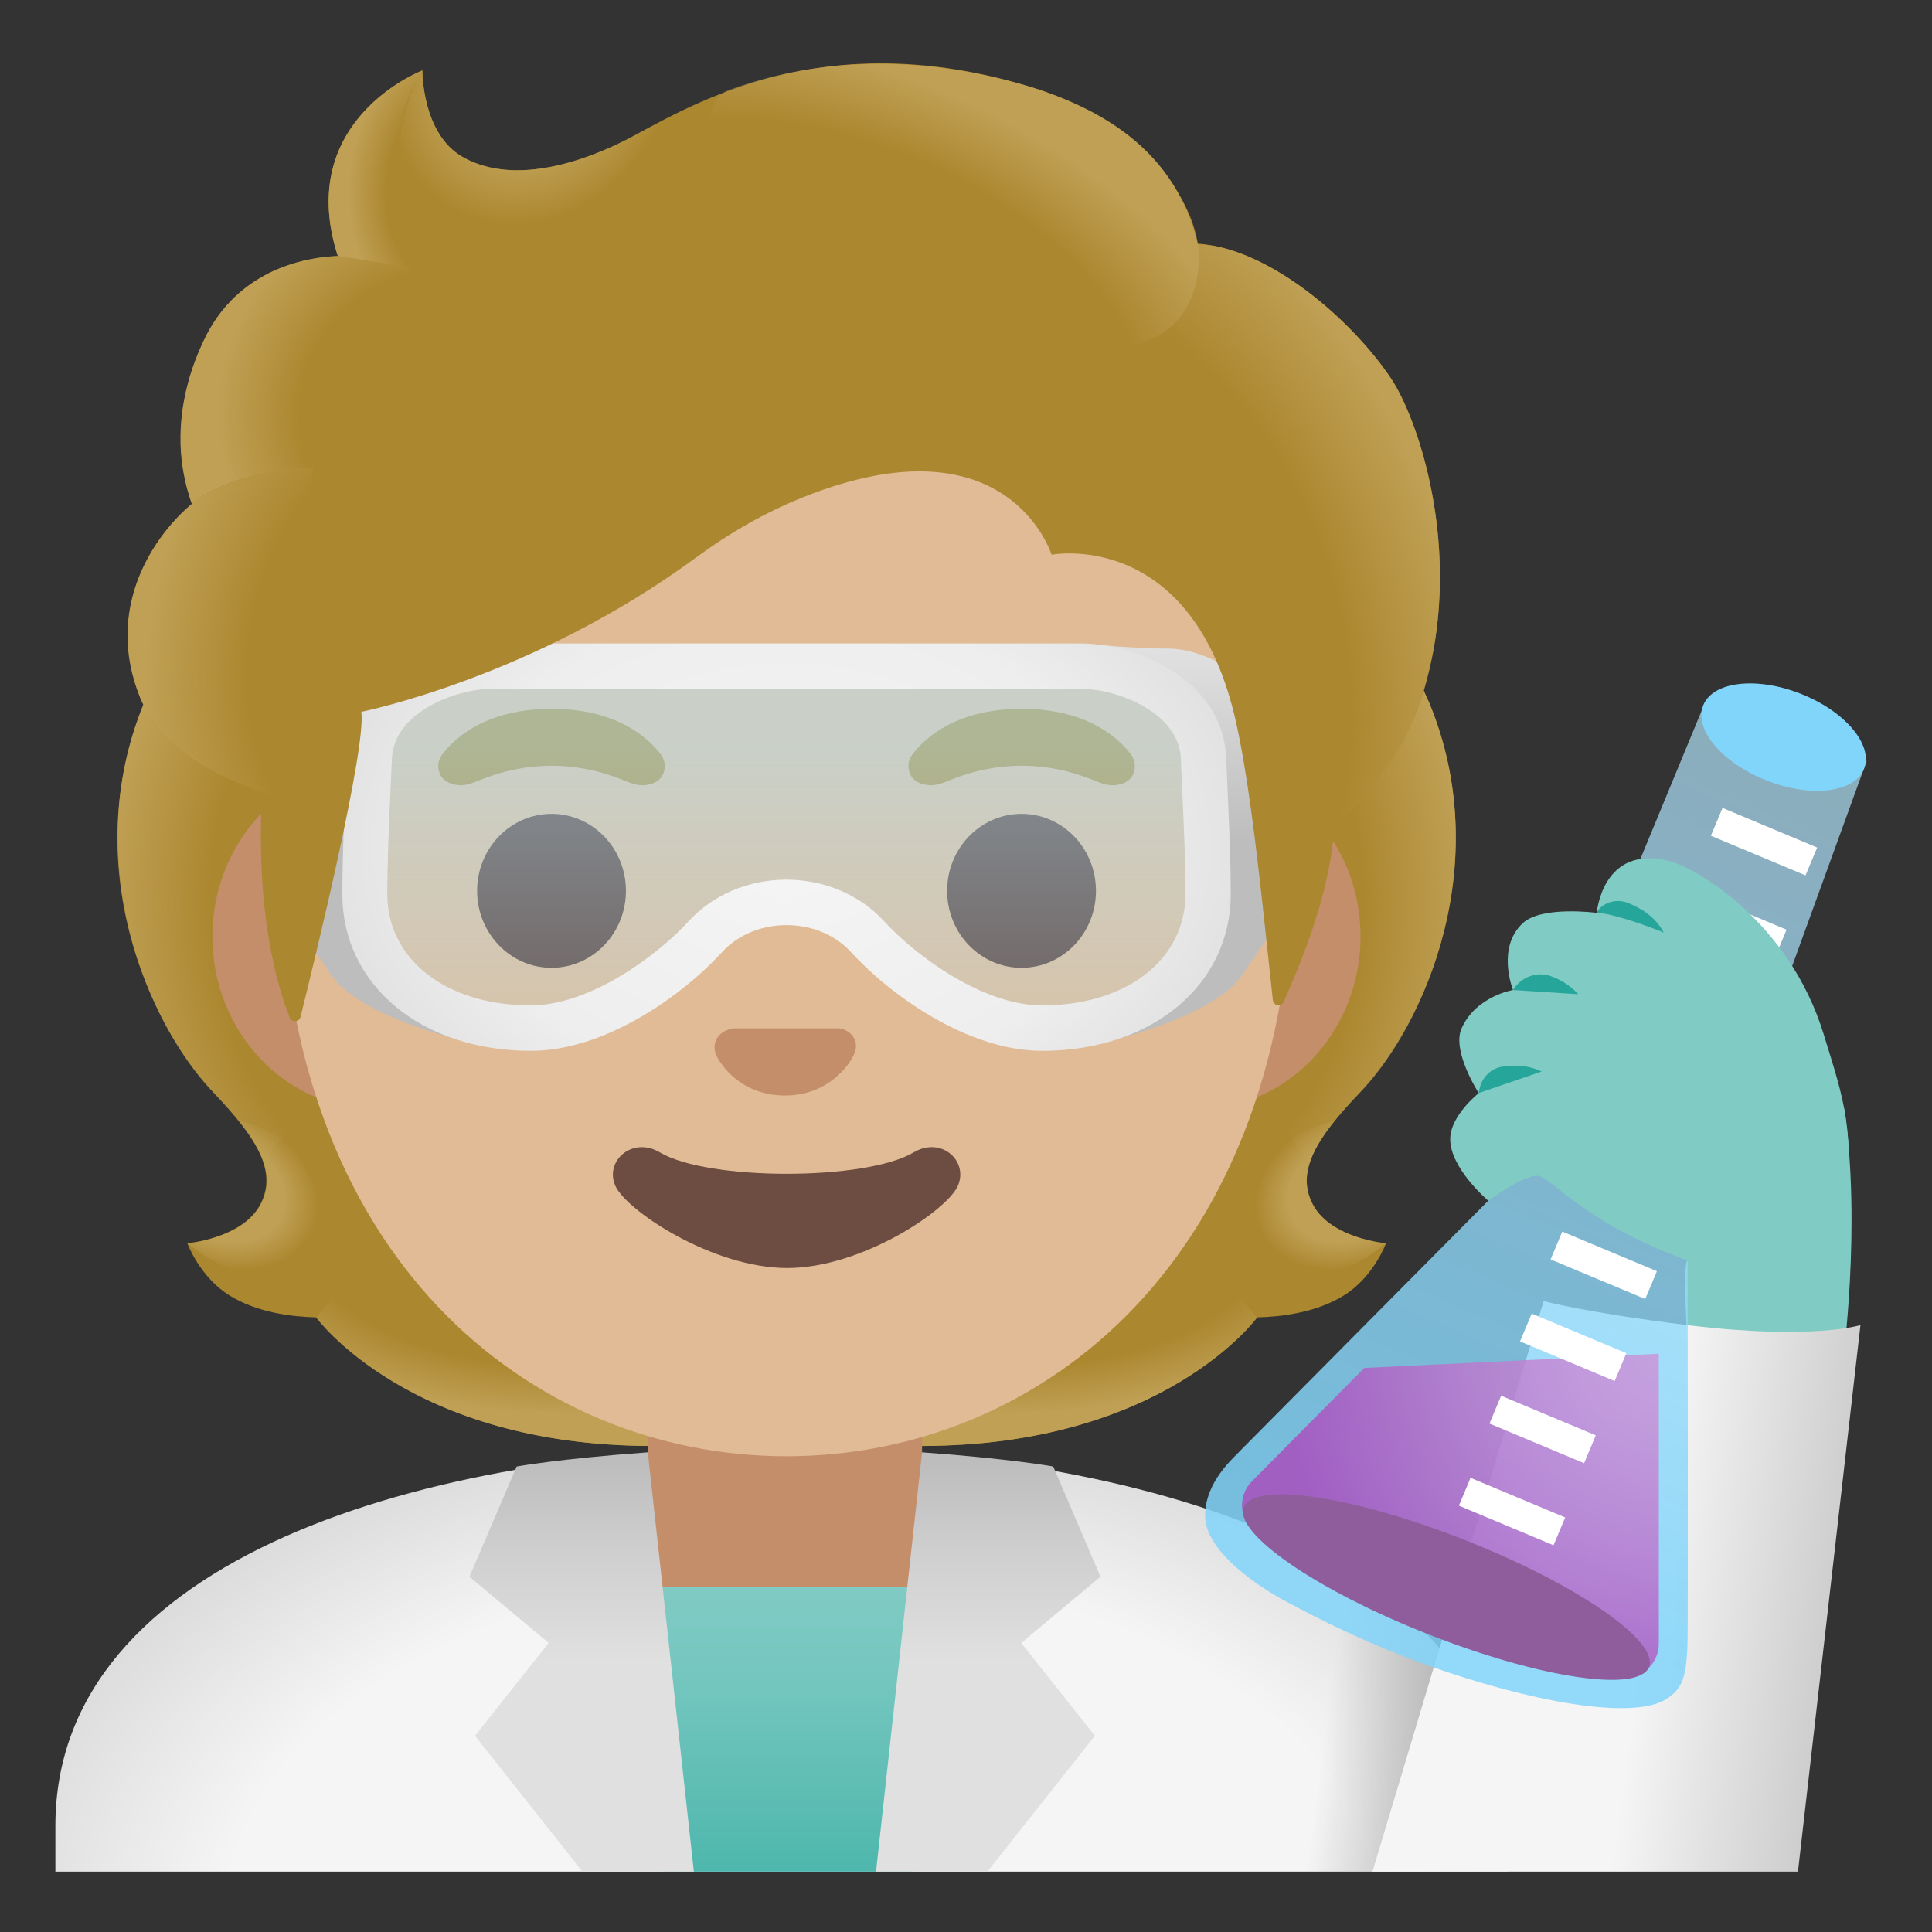 <?xml version="1.0" encoding="utf-8"?>
<!-- Generator: Adobe Illustrator 24.0.3, SVG Export Plug-In . SVG Version: 6.00 Build 0)  -->
<svg version="1.1" id="Layer_1" xmlns="http://www.w3.org/2000/svg" xmlns:xlink="http://www.w3.org/1999/xlink" x="0px" y="0px"
	 viewBox="0 0 128 128" style="enable-background:new 0 0 128 128;" xml:space="preserve">
<rect x="0" y="0" width="128" height="128" fill="#333333" stroke="none"/>
<g id="hairGroup_3_">
	<path id="hair_2_" style="fill:#AB872F;" d="M87.01,79.85c-1.25-2.27,0.34-4.58,3.06-7.44c4.31-4.54,9-15.07,4.64-25.76
		c0.03-0.06-0.86-1.86-0.83-1.92l-1.79-0.09c-0.57-0.08-20.26-0.12-39.97-0.12s-39.4,0.04-39.97,0.12c0,0-2.65,1.95-2.63,2.01
		C5.16,57.34,9.85,67.86,14.16,72.4c2.71,2.86,4.3,5.17,3.06,7.44c-1.21,2.21-4.81,2.53-4.81,2.53s0.83,2.26,2.83,3.48
		c1.85,1.13,4.13,1.39,5.7,1.43c0,0,6.15,8.51,22.23,8.51l8.95,0l8.95,0c16.08,0,22.23-8.51,22.23-8.51c1.57-0.04,3.85-0.3,5.7-1.43
		c2-1.22,2.83-3.48,2.83-3.48S88.22,82.06,87.01,79.85z"/>
	<g id="hairHighlights_3_">
		
			<radialGradient id="SVGID_1_" cx="111.527" cy="45.85" r="23.419" gradientTransform="matrix(1 0 0 0.491 -44.833 59.629)" gradientUnits="userSpaceOnUse">
			<stop  offset="0.728" style="stop-color:#BFA055;stop-opacity:0"/>
			<stop  offset="1" style="stop-color:#BFA055"/>
		</radialGradient>
		<path style="fill:url(#SVGID_1_);" d="M52.1,95.79v-9.44l28.57-2.26l2.6,3.2c0,0-6.15,8.51-22.23,8.51L52.1,95.79z"/>
		
			<radialGradient id="SVGID_2_" cx="88.462" cy="49.332" r="6.921" gradientTransform="matrix(-0.906 0.424 -0.314 -0.672 185.393 74.321)" gradientUnits="userSpaceOnUse">
			<stop  offset="0.663" style="stop-color:#BFA055"/>
			<stop  offset="1" style="stop-color:#BFA055;stop-opacity:0"/>
		</radialGradient>
		<path style="fill:url(#SVGID_2_);" d="M83.21,83.16c-4.28-6.5,5.21-8.93,5.21-8.93s0.01,0.01,0.01,0.01
			c-1.65,2.05-2.4,3.84-1.43,5.61c1.21,2.21,4.81,2.53,4.81,2.53S86.9,86.74,83.21,83.16z"/>
		
			<radialGradient id="SVGID_3_" cx="106.398" cy="68.91" r="30.399" gradientTransform="matrix(-0.075 -0.997 0.831 -0.062 22.492 169.478)" gradientUnits="userSpaceOnUse">
			<stop  offset="0.725" style="stop-color:#BFA055;stop-opacity:0"/>
			<stop  offset="1" style="stop-color:#BFA055"/>
		</radialGradient>
		<path style="fill:url(#SVGID_3_);" d="M94.73,46.65c4.25,10.35-0.22,21.01-4.41,25.51c-0.57,0.62-3.01,3.01-3.57,4.92
			c0,0-9.54-13.31-12.39-21.13c-0.57-1.58-1.1-3.2-1.17-4.88c-0.05-1.26,0.14-2.76,0.87-3.83c0.89-1.31,20.16-1.7,20.16-1.7
			C94.22,45.55,94.73,46.65,94.73,46.65z"/>
		
			<radialGradient id="SVGID_4_" cx="32.421" cy="68.91" r="30.399" gradientTransform="matrix(0.075 -0.997 -0.831 -0.062 87.272 95.707)" gradientUnits="userSpaceOnUse">
			<stop  offset="0.725" style="stop-color:#BFA055;stop-opacity:0"/>
			<stop  offset="1" style="stop-color:#BFA055"/>
		</radialGradient>
		<path style="fill:url(#SVGID_4_);" d="M9.51,46.65C5.27,57,9.74,67.66,13.92,72.15c0.57,0.62,3.01,3.01,3.57,4.92
			c0,0,9.54-13.31,12.39-21.13c0.58-1.58,1.1-3.2,1.17-4.88c0.05-1.26-0.14-2.76-0.87-3.83c-0.89-1.31-1.93-0.96-3.44-0.96
			c-2.88,0-15.49-0.74-16.47-0.74C10.28,45.55,9.51,46.65,9.51,46.65z"/>
		
			<radialGradient id="SVGID_5_" cx="37.55" cy="45.85" r="23.419" gradientTransform="matrix(-1 0 0 0.491 75.1 59.629)" gradientUnits="userSpaceOnUse">
			<stop  offset="0.728" style="stop-color:#BFA055;stop-opacity:0"/>
			<stop  offset="1" style="stop-color:#BFA055"/>
		</radialGradient>
		<path style="fill:url(#SVGID_5_);" d="M52.14,95.79v-9.44l-28.57-2.26l-2.6,3.2c0,0,6.15,8.51,22.23,8.51L52.14,95.79z"/>
		
			<radialGradient id="SVGID_6_" cx="14.485" cy="49.332" r="6.921" gradientTransform="matrix(0.906 0.424 0.314 -0.672 -14.144 105.674)" gradientUnits="userSpaceOnUse">
			<stop  offset="0.663" style="stop-color:#BFA055"/>
			<stop  offset="1" style="stop-color:#BFA055;stop-opacity:0"/>
		</radialGradient>
		<path style="fill:url(#SVGID_6_);" d="M21.04,83.16c4.28-6.5-5.21-8.93-5.21-8.93s-0.01,0.01-0.01,0.01
			c1.65,2.05,2.4,3.84,1.43,5.61c-1.21,2.21-4.81,2.53-4.81,2.53S17.34,86.74,21.04,83.16z"/>
	</g>
</g>
<g id="coat_1_">
	
		<radialGradient id="SVGID_7_" cx="53.197" cy="0.828" r="68.219" gradientTransform="matrix(1 0 0 -0.604 0 127.672)" gradientUnits="userSpaceOnUse">
		<stop  offset="0.559" style="stop-color:#F5F5F5"/>
		<stop  offset="1" style="stop-color:#C6C6C6"/>
	</radialGradient>
	<path style="fill:url(#SVGID_7_);" d="M51.79,95.9c-23.62,0.07-48.12,7.33-48.12,25.06V124h96.23v-3.04
		C99.91,103.23,75.41,95.97,51.79,95.9z"/>
	
		<linearGradient id="SVGID_8_" gradientUnits="userSpaceOnUse" x1="87.791" y1="13.598" x2="102.249" y2="11.683" gradientTransform="matrix(1 0 0 -1 0 128)">
		<stop  offset="0" style="stop-color:#9E9E9E;stop-opacity:0"/>
		<stop  offset="0.788" style="stop-color:#9E9E9E"/>
	</linearGradient>
	<path style="fill:url(#SVGID_8_);" d="M89.9,104.59L84.07,124h15.83v-3.04C99.91,113.92,96.04,108.53,89.9,104.59z"/>
</g>
<g id="neck_1_">
	<path style="fill:#C48E6A;" d="M52,92.53h-9.08v9.98c0,4.51,3.7,8.17,8.26,8.17h1.65c4.56,0,8.26-3.66,8.26-8.17v-9.98H52z"/>
</g>
<g id="ears_1_">
	<path style="fill:#C48E6A;" d="M79.44,50.64H24.78c-5.89,0-10.71,5.14-10.71,11.41s4.82,11.41,10.71,11.41h54.65
		c5.89,0,10.71-5.14,10.71-11.41S85.33,50.64,79.44,50.64z"/>
</g>
<g id="head_1_">
	<path style="fill:#E0BB95;" d="M52.11,11.27L52.11,11.27L52.11,11.27c-17.4,0-33.52,18.61-33.52,45.4
		c0,26.64,16.61,39.81,33.52,39.81s33.52-13.17,33.52-39.81C85.63,29.88,69.51,11.27,52.11,11.27z"/>
</g>
<path id="nose_3_" style="fill:#C48E6A;" d="M55.86,68.26c-0.11-0.04-0.21-0.07-0.32-0.08h-7.08c-0.11,0.01-0.22,0.04-0.32,0.08
	c-0.64,0.26-0.99,0.92-0.69,1.63c0.3,0.71,1.71,2.69,4.55,2.69s4.25-1.99,4.55-2.69C56.85,69.19,56.5,68.52,55.86,68.26z"/>
<path id="mouth_1_" style="fill:#6D4C41;" d="M60.53,76.35c-3.19,1.89-13.63,1.89-16.81,0c-1.83-1.09-3.7,0.58-2.94,2.24
	c0.75,1.63,6.44,5.42,11.37,5.42s10.55-3.79,11.3-5.42C64.2,76.92,62.36,75.26,60.53,76.35z"/>
<g id="eyebrows_1_">
	<path style="fill:#AB872F;" d="M43.77,49.97c-0.93-1.23-3.07-3.01-7.23-3.01s-6.31,1.79-7.23,3.01c-0.41,0.54-0.31,1.17-0.02,1.55
		c0.26,0.35,1.04,0.68,1.9,0.39s2.54-1.16,5.35-1.18c2.81,0.02,4.49,0.89,5.35,1.18c0.86,0.29,1.64-0.03,1.9-0.39
		C44.08,51.15,44.18,50.52,43.77,49.97z"/>
	<path style="fill:#AB872F;" d="M74.92,49.97c-0.93-1.23-3.07-3.01-7.23-3.01s-6.31,1.79-7.23,3.01c-0.41,0.54-0.31,1.17-0.02,1.55
		c0.26,0.35,1.04,0.68,1.9,0.39s2.54-1.16,5.35-1.18c2.81,0.02,4.49,0.89,5.35,1.18c0.86,0.29,1.64-0.03,1.9-0.39
		C75.22,51.15,75.32,50.52,74.92,49.97z"/>
</g>
<g id="eyes_1_">
	<ellipse style="fill:#5D4037;" cx="36.54" cy="59.02" rx="4.93" ry="5.1"/>
	<ellipse style="fill:#5D4037;" cx="67.68" cy="59.02" rx="4.93" ry="5.1"/>
</g>
<g id="collar_1_">
	
		<linearGradient id="SVGID_9_" gradientUnits="userSpaceOnUse" x1="52.079" y1="22.841" x2="52.079" y2="3.812" gradientTransform="matrix(1 0 0 -1 0 128)">
		<stop  offset="3.200000e-03" style="stop-color:#80CBC4"/>
		<stop  offset="0.333" style="stop-color:#73C6BE"/>
		<stop  offset="0.941" style="stop-color:#51B8AE"/>
		<stop  offset="1" style="stop-color:#4DB6AC"/>
	</linearGradient>
	<polygon style="fill:url(#SVGID_9_);" points="62.65,105.16 41.51,105.16 43.92,124 60.49,124 	"/>
	
		<linearGradient id="SVGID_10_" gradientUnits="userSpaceOnUse" x1="38.534" y1="11.203" x2="38.534" y2="31.406" gradientTransform="matrix(1 0 0 -1 0 128)">
		<stop  offset="0.335" style="stop-color:#E0E0E0"/>
		<stop  offset="0.668" style="stop-color:#D0D0D0"/>
		<stop  offset="0.987" style="stop-color:#BDBDBD"/>
	</linearGradient>
	<path style="fill:url(#SVGID_10_);" d="M42.92,96.22c-5.92,0.43-8.69,0.94-8.69,0.94l-3.13,7.3l5.25,4.39L31.47,115l7.12,9h7.38
		L42.92,96.22z"/>
	
		<linearGradient id="SVGID_11_" gradientUnits="userSpaceOnUse" x1="38.684" y1="11.203" x2="38.684" y2="31.406" gradientTransform="matrix(-1 0 0 -1 104.157 128)">
		<stop  offset="0.335" style="stop-color:#E0E0E0"/>
		<stop  offset="0.668" style="stop-color:#D0D0D0"/>
		<stop  offset="0.987" style="stop-color:#BDBDBD"/>
	</linearGradient>
	<path style="fill:url(#SVGID_11_);" d="M61.09,96.22c5.92,0.43,8.69,0.94,8.69,0.94l3.13,7.3l-5.25,4.39l4.88,6.15l-7.12,9h-7.38
		L61.09,96.22z"/>
</g>
<path id="nose_2_" style="fill:#C48E6A;" d="M55.92,68.21c-0.1-0.04-0.21-0.07-0.32-0.08h-6.99c-0.11,0.01-0.21,0.04-0.32,0.08
	c-0.63,0.26-0.98,0.91-0.68,1.61c0.3,0.7,1.69,2.66,4.49,2.66s4.19-1.96,4.49-2.66C56.91,69.13,56.56,68.47,55.92,68.21z"/>
<g id="goggles_1_">
	
		<linearGradient id="SVGID_12_" gradientUnits="userSpaceOnUse" x1="51.654" y1="83.691" x2="51.654" y2="59.498" gradientTransform="matrix(1 0 0 -1 0 128)">
		<stop  offset="0.203" style="stop-color:#B3E5FC;stop-opacity:0.5"/>
		<stop  offset="1" style="stop-color:#B3E5FC;stop-opacity:0.2"/>
	</linearGradient>
	<path style="fill:url(#SVGID_12_);" d="M31.1,44.31h42.65l5.79,5.1v15.03c0,0-3.94,5.5-13.44,3.19s-8.23-8.05-13.88-8.05
		s-8.25,9.17-20.62,8.92c0,0-6.38-0.56-7.56-4.56l-0.27-16.61L31.1,44.31z"/>
	<g>
		
			<linearGradient id="SVGID_13_" gradientUnits="userSpaceOnUse" x1="80.209" y1="72.219" x2="80.209" y2="84.847" gradientTransform="matrix(1 0 0 -1 0 128)">
			<stop  offset="0" style="stop-color:#BDBDBD"/>
			<stop  offset="1" style="stop-color:#E0E0E0"/>
		</linearGradient>
		<path style="fill:url(#SVGID_13_);" d="M88.28,54.76c0.01,0.67-0.19,1.32-0.57,1.87l-5.47,8.05c-2.06,2.85-9.3,4.43-9.3,4.43
			l8.18-9.14l-1.56-11.5l-7.43-5.8c0,0,3.07,0.3,5.24,0.3s4.33,1.39,5.44,2.16l4.02,2.77c0.88,0.61,1.4,1.6,1.41,2.67L88.28,54.76z"
			/>
	</g>
	<g>
		
			<linearGradient id="SVGID_14_" gradientUnits="userSpaceOnUse" x1="25.002" y1="72.386" x2="25.002" y2="84.508" gradientTransform="matrix(1 0 0 -1 0 128)">
			<stop  offset="0" style="stop-color:#BDBDBD"/>
			<stop  offset="1" style="stop-color:#E0E0E0"/>
		</linearGradient>
		<path style="fill:url(#SVGID_14_);" d="M18.15,59.02L22,64.68c2.06,2.85,9.3,4.43,9.3,4.43l-8.18-9.14l1.56-11.5l7.43-5.8
			c0,0-3.07,0.3-5.24,0.3s-4.33,1.39-5.44,2.16l-2.85,1.97C17.71,47.7,17.78,58.46,18.15,59.02z"/>
	</g>
	<g>
		
			<radialGradient id="SVGID_15_" cx="52.111" cy="71.87" r="22.896" gradientTransform="matrix(1.030000e-13 1 1.408 -1.450000e-13 -49.111 4.017)" gradientUnits="userSpaceOnUse">
			<stop  offset="0" style="stop-color:#F5F5F5"/>
			<stop  offset="0.676" style="stop-color:#EEEEEE"/>
			<stop  offset="1" style="stop-color:#E0E0E0"/>
		</radialGradient>
		<path style="fill:url(#SVGID_15_);" d="M71.58,45.63c1.1,0,2.93,0.35,4.48,1.34c2.1,1.34,2.16,2.89,2.18,3.4
			c0.03,0.77,0.06,1.51,0.1,2.25c0.1,2.31,0.2,4.49,0.2,6.61c0,4.35-3.91,7.38-9.5,7.38c-3.95,0-8.42-3.33-10.46-5.57
			c-1.6-1.75-3.96-2.76-6.48-2.76c-2.52,0-4.88,1.01-6.48,2.76c-2.04,2.24-6.51,5.57-10.46,5.57c-5.59,0-9.5-3.03-9.5-7.38
			c0-2.13,0.1-4.31,0.2-6.61c0.03-0.74,0.07-1.49,0.1-2.25c0.02-0.51,0.08-2.06,2.18-3.4c1.55-0.99,3.38-1.34,4.48-1.34L71.58,45.63
			 M71.58,42.63H32.64c-3.58,0-9.44,2.3-9.66,7.62c-0.13,3.2-0.3,6.1-0.3,8.99c0,6,5.21,10.38,12.5,10.38c5,0,10.15-3.78,12.67-6.55
			c1.08-1.18,2.67-1.78,4.26-1.78s3.19,0.6,4.26,1.78c2.53,2.77,7.67,6.55,12.67,6.55c7.29,0,12.5-4.38,12.5-10.38
			c0-2.88-0.17-5.79-0.3-8.99C81.03,44.93,75.17,42.63,71.58,42.63L71.58,42.63z"/>
	</g>
</g>
<g id="glove_1_">
	<g>
		<path style="fill:#80CBC4;" d="M122.19,73.46c1.14,7.79-0.11,16.87-0.11,16.87l-10.26-0.9c0,0-0.39-5.91,0-5.92L122.19,73.46z"/>
	</g>
	
		<linearGradient id="SVGID_16_" gradientUnits="userSpaceOnUse" x1="97.842" y1="23.331" x2="123.585" y2="19.92" gradientTransform="matrix(1 0 0 -1 0 128)">
		<stop  offset="0.437" style="stop-color:#F5F5F5"/>
		<stop  offset="1" style="stop-color:#C6C6C6"/>
	</linearGradient>
	<path style="fill:url(#SVGID_16_);" d="M111.86,87.8c-6.66-0.81-9.59-1.6-9.59-1.6L90.93,124h28.19l4.14-36.21
		C123.26,87.79,120.11,88.8,111.86,87.8z"/>
	
		<linearGradient id="SVGID_17_" gradientUnits="userSpaceOnUse" x1="118.436" y1="75.977" x2="95.96" y2="23.265" gradientTransform="matrix(1 0 0 -1 0 128)">
		<stop  offset="0" style="stop-color:#B3E5FC;stop-opacity:0.8"/>
		<stop  offset="0.083" style="stop-color:#AEE3FC;stop-opacity:0.817"/>
		<stop  offset="0.674" style="stop-color:#8DD8FA;stop-opacity:0.935"/>
		<stop  offset="1" style="stop-color:#81D4FA"/>
	</linearGradient>
	<path style="opacity:0.86;fill:url(#SVGID_17_);enable-background:new    ;" d="M110.36,112.59c-2.27,1.4-9.11,0.12-15.75-2.25
		c-5.12-1.83-9.23-4.16-9.27-4.17c-0.53-0.25-5.5-2.95-5.5-5.74c0-2.32,1.96-3.89,2.44-4.43c0.07-0.07,0.1-0.1,0.1-0.1L99.84,78.3
		l13.14-31.8l0.02-0.01c0,0,2.36-0.81,5.67,0.49c3.31,1.3,5.01,3.46,5.01,3.46l-0.02,0.01l-11.85,32.62c0,0,0.03,23.38,0,25.39
		C111.77,111.19,111.45,111.91,110.36,112.59z"/>
	
		<radialGradient id="SVGID_18_" cx="112.17" cy="40.376" r="25.366" gradientTransform="matrix(0.973 0.23 0.23 -0.973 -8.127 102.844)" gradientUnits="userSpaceOnUse">
		<stop  offset="0" style="stop-color:#CE93D8"/>
		<stop  offset="0.205" style="stop-color:#CA8AD5"/>
		<stop  offset="0.537" style="stop-color:#BF73CC"/>
		<stop  offset="0.95" style="stop-color:#AD4CBE"/>
		<stop  offset="1" style="stop-color:#AB47BC"/>
	</radialGradient>
	<path style="opacity:0.8;fill:url(#SVGID_18_);enable-background:new    ;" d="M106.76,111.03c-5.64-2.2-17.38-6.85-23.03-9.14
		c-1.53-0.63-1.93-2.6-0.77-3.77l7.43-7.49l19.51-0.94l0,19.19C109.91,110.49,108.28,111.62,106.76,111.03z"/>
	
		<rect x="99.24" y="96.72" transform="matrix(0.386 -0.922 0.922 0.386 -30.827 153.919)" style="fill:#FFFFFF;" width="2" height="6.8"/>
	
		<rect x="101.26" y="91.28" transform="matrix(0.386 -0.922 0.922 0.386 -24.565 152.443)" style="fill:#FFFFFF;" width="2" height="6.8"/>
	
		<rect x="103.29" y="85.84" transform="matrix(0.386 -0.922 0.922 0.386 -18.307 150.972)" style="fill:#FFFFFF;" width="2" height="6.8"/>
	
		<rect x="105.31" y="80.4" transform="matrix(0.386 -0.922 0.922 0.386 -12.047 149.5)" style="fill:#FFFFFF;" width="2" height="6.8"/>
	
		<rect x="107.33" y="74.96" transform="matrix(0.386 -0.922 0.922 0.386 -5.785 148.023)" style="fill:#FFFFFF;" width="2" height="6.8"/>
	
		<rect x="109.35" y="69.52" transform="matrix(0.386 -0.922 0.922 0.386 0.475 146.559)" style="fill:#FFFFFF;" width="2" height="6.8"/>
	
		<rect x="111.37" y="64.08" transform="matrix(0.386 -0.922 0.922 0.386 6.736 145.082)" style="fill:#FFFFFF;" width="2" height="6.8"/>
	
		<rect x="113.88" y="57.76" transform="matrix(0.386 -0.922 0.922 0.386 14.111 143.516)" style="fill:#FFFFFF;" width="2" height="6.8"/>
	
		<rect x="115.91" y="52.32" transform="matrix(0.386 -0.922 0.922 0.386 20.37 142.045)" style="fill:#FFFFFF;" width="2" height="6.8"/>
	<path style="fill:#80CBC4;" d="M98.6,79.55c0,0-2.53-2.14-2.52-4.09c0.01-1.56,1.89-3.04,1.89-3.04s-1.8-2.77-1.14-4.28
		c0.94-2.14,3.41-2.55,3.41-2.55s-1.12-2.79,0.65-4.43c1.26-1.17,4.9-0.68,4.9-0.68s0.36-4.58,4.82-3.43
		c1.74,0.45,7.91,3.99,10.21,11.46c1.44,4.67,2,6.06,1.54,13.06c-0.2,2.97-7.71,2.97-10.54,1.95c-7.05-2.54-9.05-5.64-10.02-5.62
		C100.82,77.92,98.6,79.55,98.6,79.55z"/>
	<g>
		<path style="fill:#26A69A;" d="M99.47,70.68c-0.72,0.13-1.28,0.71-1.44,1.43l-0.07,0.31l4.18-1.43
			C101.17,70.53,100.2,70.55,99.47,70.68z"/>
		<path style="fill:#26A69A;" d="M104.56,65.87c-0.57-0.63-1.23-0.99-1.82-1.2c-0.94-0.33-1.98,0.07-2.5,0.92l0,0L104.56,65.87z"/>
		<path style="fill:#26A69A;" d="M107.85,59.82c-0.73-0.29-1.6-0.07-2.04,0.58c-0.01,0.02-0.02,0.04-0.03,0.05
			c1.78,0.22,4.45,1.34,4.45,1.34C109.68,60.73,108.67,60.14,107.85,59.82z"/>
	</g>
	<g>
		
			<ellipse transform="matrix(0.367 -0.93 0.93 0.367 -37.089 155.718)" style="fill:#8F5D9B;" cx="95.85" cy="105.1" rx="3.35" ry="14.43"/>
	</g>
	
		<ellipse transform="matrix(0.366 -0.93 0.93 0.366 29.508 140.938)" style="fill:#81D4FA;" cx="118.24" cy="48.8" rx="3.09" ry="5.73"/>
</g>
<g id="hairGroup_2_">
	<path id="hair_1_" style="fill:#AB872F;" d="M92.18,25.11c-2.44-3.69-7.91-8.64-12.82-8.97c-0.79-4.72-5.84-8.72-10.73-10.27
		C55.4,1.68,46.79,6.38,42.17,8.9c-0.96,0.52-7.17,3.97-11.51,1.5c-2.72-1.55-2.67-5.74-2.67-5.74s-8.52,3.25-5.61,12.3
		c-2.93,0.12-6.77,1.36-8.8,5.47c-2.42,4.9-1.56,8.99-0.86,10.95c-2.52,2.14-5.69,6.69-3.52,12.6c1.64,4.45,8.17,6.5,8.17,6.5
		c-0.46,8.01,1.03,12.94,1.82,14.93c0.14,0.35,0.63,0.32,0.72-0.04c0.99-3.97,4.36-17.8,4.03-20.21c0,0,11.34-2.25,22.17-10.22
		c2.2-1.62,4.59-3,7.13-4.01c13.59-5.41,16.43,3.82,16.43,3.82s9.42-1.81,12.26,11.27c1.07,4.9,1.79,12.75,2.4,18.24
		c0.04,0.39,0.57,0.47,0.72,0.11c0.95-2.18,2.85-6.5,3.3-10.91c0.16-1.55,4.34-3.6,6.14-10.26C96.9,36.32,93.95,27.78,92.18,25.11z"
		/>
	<g id="hairHighlights_2_">
		
			<radialGradient id="SVGID_19_" cx="70.13" cy="84.946" r="35.633" gradientTransform="matrix(0.308 0.952 0.706 -0.228 -11.415 -4.292)" gradientUnits="userSpaceOnUse">
			<stop  offset="0.699" style="stop-color:#BFA055;stop-opacity:0"/>
			<stop  offset="1" style="stop-color:#BFA055"/>
		</radialGradient>
		<path style="fill:url(#SVGID_19_);" d="M88.33,55.5c0.16-1.55,4.34-3.6,6.14-10.26c0.19-0.71,0.35-1.43,0.5-2.15
			c1.46-8.09-1.16-15.52-2.79-17.98c-2.26-3.41-7.1-7.89-11.69-8.81c-0.4-0.05-0.79-0.1-1.16-0.12c0,0,0.33,2.15-0.54,3.86
			c-1.12,2.22-3.41,2.75-3.41,2.75C87.35,34.77,86.5,44.79,88.33,55.5z"/>
		
			<radialGradient id="SVGID_20_" cx="35.391" cy="123.8" r="9.343" gradientTransform="matrix(0.881 0.473 0.56 -1.045 -65.163 116.846)" gradientUnits="userSpaceOnUse">
			<stop  offset="0.58" style="stop-color:#BFA055"/>
			<stop  offset="1" style="stop-color:#BFA055;stop-opacity:0"/>
		</radialGradient>
		<path style="fill:url(#SVGID_20_);" d="M45.06,7.39c-1.1,0.53-2.06,1.06-2.9,1.51c-0.96,0.52-7.17,3.97-11.51,1.5
			c-2.67-1.52-2.67-5.58-2.67-5.72c-1.23,1.57-4.95,12.78,5.93,13.53c4.69,0.32,7.58-3.77,9.3-7.23C43.83,9.72,44.8,7.88,45.06,7.39
			z"/>
		
			<radialGradient id="SVGID_21_" cx="164.429" cy="52.214" r="28.721" gradientTransform="matrix(-0.938 -0.394 -0.218 0.528 221.867 58.424)" gradientUnits="userSpaceOnUse">
			<stop  offset="0.699" style="stop-color:#BFA055;stop-opacity:0"/>
			<stop  offset="1" style="stop-color:#BFA055"/>
		</radialGradient>
		<path style="fill:url(#SVGID_21_);" d="M67.27,5.47c7.32,1.98,10.89,5.71,12.08,10.68c0.35,1.46,0.77,15.08-25.23-0.4
			c-9.67-5.76-7.03-9.36-5.9-9.77C52.64,4.38,59.07,3.25,67.27,5.47z"/>
		
			<radialGradient id="SVGID_22_" cx="31.64" cy="115.276" r="8.575" gradientTransform="matrix(1 0 0 -1.223 0 153.742)" gradientUnits="userSpaceOnUse">
			<stop  offset="0.702" style="stop-color:#BFA055;stop-opacity:0"/>
			<stop  offset="1" style="stop-color:#BFA055"/>
		</radialGradient>
		<path style="fill:url(#SVGID_22_);" d="M27.95,4.68c-0.01,0.01-0.03,0.01-0.06,0.03c0,0,0,0,0,0c-0.93,0.39-8.24,3.78-5.51,12.25
			l7.78,1.25c-6.89-6.98-2.17-13.55-2.17-13.55S27.97,4.67,27.95,4.68z"/>
		
			<radialGradient id="SVGID_23_" cx="30.46" cy="100.139" r="16.083" gradientTransform="matrix(-0.966 -0.26 -0.243 0.904 84.229 -54.721)" gradientUnits="userSpaceOnUse">
			<stop  offset="0.66" style="stop-color:#BFA055;stop-opacity:0"/>
			<stop  offset="1" style="stop-color:#BFA055"/>
		</radialGradient>
		<path style="fill:url(#SVGID_23_);" d="M27.18,17.73l-4.81-0.77c-0.19,0-0.83,0.06-1.18,0.11c-2.71,0.38-5.9,1.78-7.63,5.36
			c-1.86,3.86-1.81,7.17-1.3,9.38c0.15,0.74,0.45,1.58,0.45,1.58s2.38-2.26,8.05-2.41L27.18,17.73z"/>
		
			<radialGradient id="SVGID_24_" cx="26.645" cy="84.609" r="16.886" gradientTransform="matrix(0.991 0.136 0.192 -1.392 -15.952 157.543)" gradientUnits="userSpaceOnUse">
			<stop  offset="0.598" style="stop-color:#BFA055;stop-opacity:0"/>
			<stop  offset="1" style="stop-color:#BFA055"/>
		</radialGradient>
		<path style="fill:url(#SVGID_24_);" d="M12.48,33.58c-2.37,2.1-5.56,6.79-3.21,12.61c1.77,4.39,8.09,6.29,8.09,6.29
			c0,0.02,1.26,0.4,1.91,0.4l1.48-21.9c-3.03,0-5.94,0.91-7.82,2.22C12.96,33.23,12.47,33.55,12.48,33.58z"/>
	</g>
</g>
</svg>

